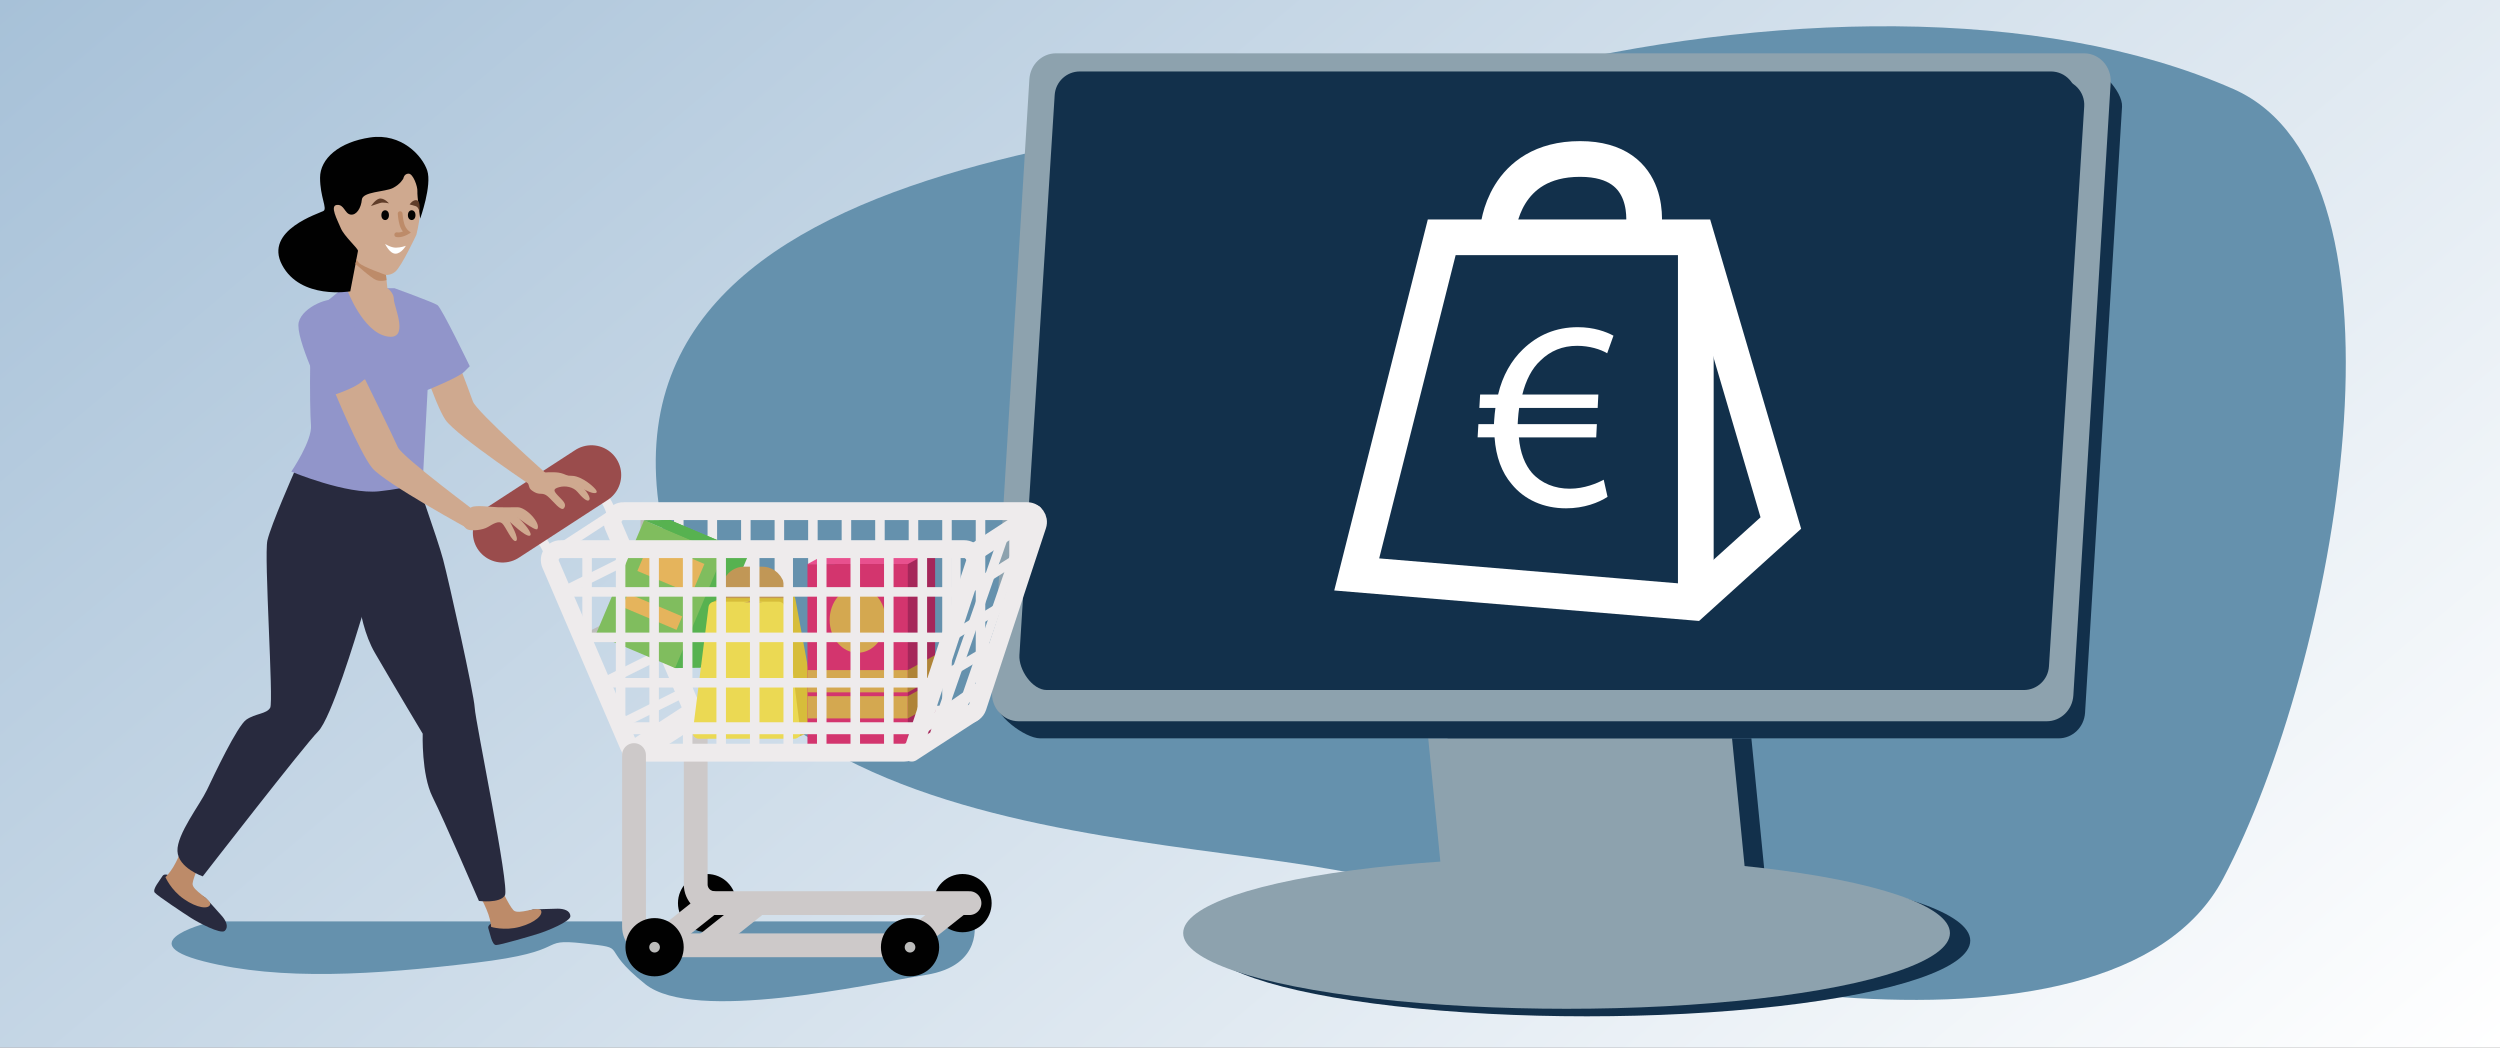 <?xml version="1.0" encoding="UTF-8"?><svg id="a" xmlns="http://www.w3.org/2000/svg" width="210" height="88" xmlns:xlink="http://www.w3.org/1999/xlink" viewBox="0 0 210 88"><rect x="0" y="0" width="210" height="88" fill="#808080" stroke="none"/><defs><linearGradient id="b" x1="170.049" y1="-32.523" x2="39.951" y2="122.523" gradientTransform="translate(0 89) scale(1 -1)" gradientUnits="userSpaceOnUse"><stop offset="0" stop-color="#fff"/><stop offset="1" stop-color="#a7c1d8"/></linearGradient></defs><rect width="210" height="88" style="fill:url(#b);"/><path d="M127.802,6.079c-20.352,5.054-76.8,3.612-72.485,36.2,4.315,32.587,52.536,26.599,64.89,33.122,12.355,6.523,57.096,16.294,66.55-1.624,9.455-17.919,17.043-59.174.842-66.302-16.201-7.128-39.446-6.449-59.797-1.395h0Z" style="fill:#6591ad;"/><polygon points="148.724 78.379 123.203 78.379 121.595 62.021 147.116 62.021 148.724 78.379" style="fill:#12304b;"/><polygon points="147.099 78.379 121.578 78.379 119.971 62.021 145.491 62.021 147.099 78.379" style="fill:#8da2ae;"/><path d="M172.928,62.021h-85.556c-1.282,0-3.902-1.981-3.822-3.301l4.711-50.04c.074-1.208,1.045-2.148,2.217-2.148l84.463-1.07c1.282,0,3.39,2.187,3.31,3.507l-3.107,50.904c-.074,1.208-1.045,2.148-2.217,2.148h0Z" style="fill:#12304b;"/><path d="M171.923,60.586h-86.353c-1.294,0-2.319-1.129-2.238-2.464l3.136-51.472c.074-1.221,1.054-2.172,2.238-2.172h86.353c1.294,0,2.319,1.129,2.238,2.464l-3.136,51.472c-.074,1.221-1.054,2.172-2.238,2.172h0Z" style="fill:#8da2ae;"/><path d="M169.313,57.277l-81.388.685c-1.222,0-2.371-1.717-2.294-2.937l2.962-47.037c.07-1.116.996-1.985,2.114-1.985h81.568c1.222,0,2.191,1.031,2.114,2.251l-2.962,47.037c-.07,1.116-.996,1.985-2.114,1.985h0Z" style="fill:#12304b;"/><path d="M169.998,57.962h-81.568c-1.222,0-2.191-1.031-2.114-2.251l2.962-47.037c.07-1.116.996-1.985,2.114-1.985h81.568c1.222,0,2.191,1.031,2.114,2.251l-2.962,47.037c-.07,1.116-.996,1.985-2.114,1.985h0Z" style="fill:#12304b;"/><ellipse cx="133.298" cy="79.011" rx="32.204" ry="6.36" style="fill:#12304b;"/><ellipse cx="131.591" cy="78.379" rx="32.204" ry="6.36" style="fill:#8da2ae;"/><polygon points="121.105 19.934 142.531 19.934 149.59 43.934 142.199 50.611 113.964 48.252 121.105 19.934" style="fill:none; stroke:#fff; stroke-miterlimit:10; stroke-width:3px;"/><line x1="142.448" y1="49.747" x2="142.448" y2="20.433" style="fill:none; stroke:#fff; stroke-miterlimit:10; stroke-width:3px;"/><path d="M125.839,19.27s.413-5.916,6.889-5.916c6.341,0,5.32,5.916,5.32,5.916" style="fill:none; stroke:#fff; stroke-miterlimit:10; stroke-width:3px;"/><path d="M135.034,41.735c-.739.482-1.963.964-3.486.964-1.87,0-3.493-.711-4.572-2.04-.821-.96-1.321-2.283-1.433-3.921h-1.423l.065-1.112h1.307c.006-.113.013-.227.02-.34.021-.363.063-.702.104-1.018h-1.351l.066-1.129h1.51c.365-1.577,1.124-2.881,2.088-3.8,1.228-1.186,2.744-1.856,4.61-1.856,1.343,0,2.371.38,2.992.715l-.528,1.478c-.553-.336-1.496-.627-2.522-.627-1.231,0-2.256.425-3.076,1.233-.72.651-1.233,1.664-1.528,2.858h6.384l-.056,1.129h-6.597c-.04.294-.081.634-.099.951l-.023.408h6.651l-.055,1.112h-6.497c.11,1.319.516,2.299,1.1,2.984.804.891,1.933,1.327,3.178,1.327,1.222,0,2.304-.458,2.849-.755l.322,1.443h0Z" style="fill:#fff;"/><path d="M17.873,77.399h63.949s.862,3.709-4.043,4.491c-4.905.781-19.474,4.062-23.573.781-4.099-3.281-1.142-2.977-5.205-3.427-4.063-.451-.782.643-9.134,1.637s-16.305,1.527-22.768-.131c-6.462-1.658.774-3.351.774-3.351h0Z" style="fill:#6591ad;"/><circle cx="59.395" cy="75.863" r="1.446" style="fill:#bcbcbb; stroke:#010101; stroke-miterlimit:10; stroke-width:2px;"/><circle cx="80.852" cy="75.863" r="1.446" style="fill:#bcbcbb; stroke:#010101; stroke-miterlimit:10; stroke-width:2px;"/><path d="M58.44,59.881v14.408c0,.869.704,1.573,1.573,1.573h21.424" style="fill:none; stroke:#cdc9c9; stroke-linecap:round; stroke-miterlimit:10; stroke-width:2px;"/><line x1="47.251" y1="49.719" x2="52.71" y2="47.001" style="fill:none; stroke:#eeebec; stroke-linecap:round; stroke-miterlimit:10; stroke-width:.8px;"/><line x1="48.806" y1="53.801" x2="54.264" y2="51.083" style="fill:none; stroke:#bcbcbb; stroke-linecap:round; stroke-miterlimit:10; stroke-width:.8px;"/><line x1="50.809" y1="57.273" x2="56.268" y2="54.555" style="fill:none; stroke:#eeebec; stroke-linecap:round; stroke-miterlimit:10; stroke-width:.8px;"/><line x1="52.217" y1="60.772" x2="57.676" y2="58.054" style="fill:none; stroke:#eeebec; stroke-linecap:round; stroke-miterlimit:10; stroke-width:.8px;"/><line x1="54.203" y1="50.772" x2="54.203" y2="43.23" style="fill:none; stroke:#bcbcbb; stroke-linecap:round; stroke-miterlimit:10; stroke-width:.8px;"/><line x1="57.019" y1="43.23" x2="57.019" y2="57.77" style="fill:none; stroke:#eeebec; stroke-linecap:round; stroke-miterlimit:10; stroke-width:.8px;"/><line x1="59.835" y1="43.23" x2="59.835" y2="60.129" style="fill:none; stroke:#eeebec; stroke-linecap:round; stroke-miterlimit:10; stroke-width:.8px;"/><line x1="62.651" y1="43.23" x2="62.651" y2="60.129" style="fill:none; stroke:#eeebec; stroke-linecap:round; stroke-miterlimit:10; stroke-width:.8px;"/><line x1="65.467" y1="43.23" x2="65.467" y2="60.129" style="fill:none; stroke:#eeebec; stroke-linecap:round; stroke-miterlimit:10; stroke-width:.8px;"/><line x1="68.283" y1="43.23" x2="68.283" y2="60.129" style="fill:none; stroke:#eeebec; stroke-linecap:round; stroke-miterlimit:10; stroke-width:.8px;"/><line x1="71.099" y1="43.23" x2="71.099" y2="60.129" style="fill:none; stroke:#eeebec; stroke-linecap:round; stroke-miterlimit:10; stroke-width:.8px;"/><line x1="73.915" y1="43.23" x2="73.915" y2="60.129" style="fill:none; stroke:#eeebec; stroke-linecap:round; stroke-miterlimit:10; stroke-width:.8px;"/><line x1="76.731" y1="43.23" x2="76.731" y2="60.129" style="fill:none; stroke:#eeebec; stroke-linecap:round; stroke-miterlimit:10; stroke-width:.8px;"/><line x1="79.547" y1="43.23" x2="79.547" y2="60.129" style="fill:none; stroke:#eeebec; stroke-linecap:round; stroke-miterlimit:10; stroke-width:.8px;"/><line x1="82.363" y1="43.23" x2="82.363" y2="57.351" style="fill:none; stroke:#eeebec; stroke-linecap:round; stroke-miterlimit:10; stroke-width:.8px;"/><line x1="85.179" y1="43.23" x2="85.179" y2="49.535" style="fill:none; stroke:#eeebec; stroke-linecap:round; stroke-miterlimit:10; stroke-width:.8px;"/><path d="M52.378,42.936h33.901c.623,0,1.063.609.868,1.2l-5.031,15.266c-.123.375-.474.628-.868.628h-22.306c-.366,0-.696-.217-.84-.553l-6.564-15.266c-.259-.604.183-1.276.84-1.276h0Z" style="fill:none; stroke:#eeebec; stroke-linecap:round; stroke-miterlimit:10; stroke-width:1.5px;"/><line x1="81.718" y1="46.483" x2="86.856" y2="43.142" style="fill:none; stroke:#eeebec; stroke-linecap:round; stroke-miterlimit:10; stroke-width:1.5px;"/><line x1="76.58" y1="63.222" x2="81.718" y2="59.881" style="fill:none; stroke:#eeebec; stroke-linecap:round; stroke-miterlimit:10; stroke-width:1.5px;"/><line x1="46.834" y1="46.206" x2="51.972" y2="42.865" style="fill:none; stroke:#eeebec; stroke-linecap:round; stroke-miterlimit:10; stroke-width:.8px;"/><line x1="58.395" y1="59.881" x2="53.257" y2="63.222" style="fill:none; stroke:#eeebec; stroke-linecap:round; stroke-miterlimit:10; stroke-width:2px;"/><polygon points="58.857 56.092 56.724 56.118 52.063 53.589 56.254 43.677 62.916 46.494 58.857 56.092" style="fill:#57b250;"/><rect x="50.195" y="46.295" width="10.421" height="7.232" transform="translate(-12.144 81.502) rotate(-67.078)" style="fill:#80bd5e;"/><polygon points="56.254 43.677 54.104 43.704 60.765 46.521 62.916 46.494 56.254 43.677" style="fill:#57b250;"/><rect x="54.171" y="48.899" width="1.227" height="4.958" transform="translate(-13.874 81.826) rotate(-67.078)" style="fill:#e5b45c;"/><rect x="54.986" y="45.187" width="2.736" height="4.958" transform="translate(-9.496 81.006) rotate(-67.078)" style="fill:#e5b45c;"/><path d="M66.866,61.93l-6.662-.519c-.306,0-.543-.268-.505-.573l-.004-10.051c.032-.255,1.576-.889,1.832-.889h4.784c.256,0,.473.191.505.445l1.929,10.495c.038.304-1.573,1.091-1.88,1.091h0Z" style="fill:#d7bd3a;"/><path d="M66.733,62.053h-8.037c-.306,0-.543-.268-.505-.573l1.323-10.495c.032-.255.248-.445.505-.445h5.39c.256,0,.473.191.505.445l1.323,10.495c.038.304-.199.573-.505.573h0Z" style="fill:#ebd953;"/><path d="M62.073,50.244v-.555c0-.326.188-.59.42-.59h1.556c.232,0,.42.264.42.59v.555" style="fill:none; stroke:#c19756; stroke-miterlimit:10; stroke-width:3px;"/><polygon points="78.55 61.313 76.274 62.558 70.123 61.809 70.123 46.128 78.55 46.128 78.55 61.313" style="fill:#a5275a;"/><rect x="67.827" y="47.384" width="8.427" height="15.185" style="fill:#d3356e;"/><polygon points="70.123 46.128 67.827 47.384 76.254 47.384 78.55 46.128 70.123 46.128" style="fill:#e8508e;"/><ellipse cx="72.041" cy="52.076" rx="2.35" ry="2.756" style="fill:#d4a850;"/><rect x="67.827" y="56.288" width="8.427" height="1.869" style="fill:#d4a850;"/><polygon points="76.254 58.157 78.55 56.89 78.55 55.032 76.254 56.288 76.254 58.157" style="fill:#af8437;"/><rect x="67.827" y="58.478" width="8.427" height="1.869" style="fill:#d4a850;"/><polygon points="76.254 60.347 78.55 59.08 78.55 57.222 76.254 58.478 76.254 60.347" style="fill:#af8437;"/><line x1="49.315" y1="46.527" x2="49.315" y2="54.069" style="fill:none; stroke:#eeebec; stroke-linecap:round; stroke-miterlimit:10; stroke-width:.8px;"/><line x1="52.131" y1="46.527" x2="52.131" y2="61.068" style="fill:none; stroke:#eeebec; stroke-linecap:round; stroke-miterlimit:10; stroke-width:.8px;"/><line x1="54.947" y1="46.527" x2="54.947" y2="63.426" style="fill:none; stroke:#eeebec; stroke-linecap:round; stroke-miterlimit:10; stroke-width:.8px;"/><line x1="57.763" y1="46.527" x2="57.763" y2="63.426" style="fill:none; stroke:#eeebec; stroke-linecap:round; stroke-miterlimit:10; stroke-width:.8px;"/><line x1="60.579" y1="46.527" x2="60.579" y2="63.426" style="fill:none; stroke:#eeebec; stroke-linecap:round; stroke-miterlimit:10; stroke-width:.8px;"/><line x1="63.395" y1="46.527" x2="63.395" y2="63.426" style="fill:none; stroke:#eeebec; stroke-linecap:round; stroke-miterlimit:10; stroke-width:.8px;"/><line x1="66.211" y1="46.527" x2="66.211" y2="63.426" style="fill:none; stroke:#eeebec; stroke-linecap:round; stroke-miterlimit:10; stroke-width:.8px;"/><line x1="69.027" y1="46.527" x2="69.027" y2="63.426" style="fill:none; stroke:#eeebec; stroke-linecap:round; stroke-miterlimit:10; stroke-width:.8px;"/><line x1="71.843" y1="46.527" x2="71.843" y2="63.426" style="fill:none; stroke:#eeebec; stroke-linecap:round; stroke-miterlimit:10; stroke-width:.8px;"/><line x1="74.659" y1="46.527" x2="74.659" y2="63.426" style="fill:none; stroke:#eeebec; stroke-linecap:round; stroke-miterlimit:10; stroke-width:.8px;"/><line x1="77.475" y1="46.527" x2="77.475" y2="60.648" style="fill:none; stroke:#eeebec; stroke-linecap:round; stroke-miterlimit:10; stroke-width:.8px;"/><line x1="80.291" y1="46.527" x2="80.291" y2="52.832" style="fill:none; stroke:#eeebec; stroke-linecap:round; stroke-miterlimit:10; stroke-width:.8px;"/><path d="M47.095,46.128h33.901c.623,0,1.063.609.868,1.2l-5.031,15.266c-.123.375-.474.628-.868.628h-22.306c-.366,0-.696-.217-.84-.553l-6.564-15.266c-.259-.604.183-1.276.84-1.276h0Z" style="fill:none; stroke:#eeebec; stroke-linecap:round; stroke-miterlimit:10; stroke-width:1.5px;"/><polyline points="47.667 49.719 80.995 49.719 86.679 46.128" style="fill:none; stroke:#eeebec; stroke-linecap:round; stroke-miterlimit:10; stroke-width:.8px;"/><polyline points="48.806 53.537 79.819 53.537 85.179 50.29" style="fill:none; stroke:#eeebec; stroke-linecap:round; stroke-miterlimit:10; stroke-width:.8px;"/><line x1="50.595" y1="57.354" x2="79.149" y2="57.354" style="fill:none; stroke:#eeebec; stroke-linecap:round; stroke-miterlimit:10; stroke-width:.8px;"/><polyline points="52.131 61.172 77.463 61.172 82.75 57.482" style="fill:none; stroke:#eeebec; stroke-linecap:round; stroke-miterlimit:10;"/><line x1="78.55" y1="61.552" x2="84.287" y2="45.099" style="fill:none; stroke:#eeebec; stroke-linecap:round; stroke-miterlimit:10; stroke-width:.8px;"/><line x1="86.215" y1="43.817" x2="80.291" y2="61.068" style="fill:none; stroke:#eeebec; stroke-linecap:round; stroke-miterlimit:10; stroke-width:.75px;"/><line x1="78.55" y1="57.222" x2="83.875" y2="54.069" style="fill:none; stroke:#eeebec; stroke-linecap:round; stroke-miterlimit:10; stroke-width:.8px;"/><path d="M46.18,46.756s-.192-.918-.919-1.657c-.726-.739-1.977-.234-1.977-.234" style="fill:none; stroke:#eeebec; stroke-linecap:round; stroke-miterlimit:10; stroke-width:.8px;"/><path d="M51.358,43.152s-.192-.918-.919-1.657c-.726-.739-1.977-.234-1.977-.234" style="fill:none; stroke:#eeebec; stroke-linecap:round; stroke-miterlimit:10; stroke-width:.8px;"/><line x1="42.22" y1="44.752" x2="49.681" y2="39.901" style="fill:none; stroke:#9a4c4c; stroke-linecap:round; stroke-miterlimit:10; stroke-width:5px;"/><path d="M53.257,63.426v14.408c0,.869.704,1.573,1.573,1.573h21.424" style="fill:none; stroke:#cdc9c9; stroke-linecap:round; stroke-miterlimit:10; stroke-width:2px;"/><line x1="54.985" y1="79.566" x2="59.695" y2="75.83" style="fill:none; stroke:#cdc9c9; stroke-linecap:round; stroke-miterlimit:10; stroke-width:2px;"/><line x1="59.335" y1="79.308" x2="63.395" y2="76.088" style="fill:none; stroke:#cdc9c9; stroke-linecap:round; stroke-miterlimit:10; stroke-width:2px;"/><line x1="76.254" y1="79.308" x2="80.314" y2="76.088" style="fill:none; stroke:#cdc9c9; stroke-linecap:round; stroke-miterlimit:10; stroke-width:2px;"/><circle cx="54.985" cy="79.566" r="1.446" style="fill:#bcbcbb; stroke:#010101; stroke-miterlimit:10; stroke-width:2px;"/><circle cx="76.443" cy="79.566" r="1.446" style="fill:#bcbcbb; stroke:#010101; stroke-miterlimit:10; stroke-width:2px;"/><path d="M34.769,28.418s1.714,5.493,2.653,6.855,7.794,5.915,7.794,5.915l.986-1.121s-6.197-5.498-6.479-6.344-2.254-5.927-2.254-5.927c0,0-2.7.622-2.7.622Z" style="fill:#cfa98f;"/><path d="M41.516,77.458s-.62.182-.487.556.288,1.37.642,1.37,2.922-.753,3.586-.963c.664-.21,2.679-1.007,2.656-1.472-.022-.465-.553-.62-1.063-.62s-2.088.071-2.088.071l-3.247,1.058h0Z" style="fill:#282a3e;"/><path d="M39.966,74.624s.952,1.599,1.173,2.568c.158.69.103.664.103.664,0,0,1.122.354,2.42,0s2.007-1.023,1.771-1.397-1.889.433-2.302,0-1.122-2.027-1.122-2.027c0,0-2.044.192-2.044.192Z" style="fill:#bd8b69;"/><path d="M14.374,73.623s-.538-.357-.739-.015-.863,1.102-.635,1.373,2.456,1.752,3.045,2.125,2.495,1.402,2.836,1.086.118-.822-.209-1.212-1.398-1.552-1.398-1.552l-2.899-1.804h0Z" style="fill:#282a3e;"/><path d="M15.545,70.613s-.611,1.757-1.21,2.55c-.427.565-.442.506-.442.506,0,0,.451,1.086,1.557,1.852,1.107.766,2.075.878,2.209.456s-1.547-1.167-1.481-1.762.829-2.163.829-2.163l-1.462-1.441h0Z" style="fill:#bd8b69;"/><path d="M34.089,39.673s-.059,5.49-1.416,7.91c-1.358,2.42-1.83,2.774-2.302,4.309s-2.538,8.441-3.66,9.563-9.68,12.16-9.68,12.16c0,0-2.066-.708-2.125-2.125-.059-1.416,1.889-3.896,2.479-5.135.59-1.24,2.538-5.371,3.305-5.903.767-.531,1.712-.472,2.007-1.004s-.531-12.75-.236-14.049,2.276-5.785,2.276-5.785l9.647.118" style="fill:#282a3e;"/><path d="M29.899,47.228s-.118,4.663,1.594,7.615,4.014,6.788,4.014,6.788c0,0-.118,3.423.826,5.312.944,1.889,3.896,8.736,3.896,8.736,0,0,1.771.236,2.184-.472s-2.479-14.58-2.538-15.76-2.184-10.684-2.656-12.455-2.479-7.378-2.479-7.378l-4.84,7.615h0Z" style="fill:#282a3e;"/><path d="M28.777,24.208s-1.66,1.489-2.25,1.667c-.59.177-.524,8.545-.406,9.844.118,1.299-1.653,3.896-1.653,3.896,0,0,4.663,1.948,7.378,1.653,2.715-.295,3.66-.767,3.66-.767l.413-7.747s2.597-1.048,3.07-1.52l.472-.472s-2.361-4.899-2.715-5.135-3.601-1.416-3.601-1.416h-4.368Z" style="fill:#9195ca;"/><path d="M29.544,20.784l-.361,3.606s1.278,3.448,3.284,3.861c2.007.413.619-2.508.619-3.098s-.546-.944-.546-.944l-.399-3.719-2.597.295Z" style="fill:#cfa98f;"/><path d="M28.887,15.383s-1.999,1.594-1.556,2.892,2.922,4.25,3.837,4.545,1.505.443,2.037,0c.531-.443,1.771-3.099,1.771-3.099,0,0,.885-3.423-.03-4.752-.915-1.328-2.007-1.564-2.686-1.387s-3.373,1.8-3.373,1.8h0Z" style="fill:#cfa98f;"/><path d="M33.879,14.999s.059-.413.443-.413.767,1.092.738,1.476.236,2.302.236,2.302c0,0,1.004-2.804.59-4.044-.413-1.24-2.163-3.158-4.785-2.774s-4.216,1.78-4.216,3.384.62,2.578.295,2.785-5.043,1.607-3.483,4.545c1.561,2.938,5.726,2.214,5.726,2.214,0,0,.617-3.188.647-3.394s-1.149-1.21-1.445-1.918-.944-1.889-.325-1.948.649.738,1.151.812.885-.575.944-1.254,1.948-.649,2.597-.974c.649-.325.885-.797.885-.797Z" style="fill:#010101;"/><path d="M29.862,22.171s1.335,1.21,1.749,1.358.857,0,.857,0l-.046-.43s-1.989-.696-2.271-1.019-.188-.438-.188-.438l-.101.529Z" style="fill:#bd8b69;"/><path d="M28.027,32.711s2.184,5.324,3.237,6.599c1.054,1.275,8.277,5.218,8.277,5.218l.885-1.203s-6.651-4.941-7.005-5.758-2.759-5.709-2.759-5.709c0,0-2.636.854-2.636.854Z" style="fill:#cfa98f;"/><path d="M31.57,30.575s-.533,1.074-1.439,1.679c-.906.604-2.87,1.175-2.87,1.175,0,0-2.501-5.06-2.165-6.374.336-1.314,2.718-2.202,3.222-1.784s3.253,5.304,3.253,5.304h0Z" style="fill:#9195ca;"/><path d="M32.347,20.489s.484.315.904.315.841-.157.841-.157c0,0-.378.662-.872.662s-.872-.82-.872-.82h0Z" style="fill:#fff;"/><ellipse cx="32.354" cy="18.073" rx=".318" ry=".411" style="fill:#020202;"/><ellipse cx="34.582" cy="18.073" rx=".318" ry=".411" style="fill:#020202;"/><path d="M31.164,17.305s.421-.651.809-.63.698.41.698.41c0,0-.473-.126-.754-.031s-.754.252-.754.252h0Z" style="fill:#603d29;"/><path d="M34.41,17.169s.276-.431.612-.347.21.978.21.978c0,0-.052-.421-.347-.494s-.475-.136-.475-.136h0Z" style="fill:#603d29;"/><path d="M38.666,43.617s.268.738.634.869,1.243.044,1.682-.217c.439-.261.902-.554,1.194-.31s.853,1.642,1.17,1.479-.512-1.601-.512-1.601c0,0,1.292,1.257,1.658,1.165s-.561-1.189-.975-1.506,1.464,1.19,1.623.942c.308-.482-.932-1.835-1.671-1.829-.734.006-1.17.015-1.658,0-.488-.015-1.852-.204-2.218,0s-.926,1.009-.926,1.009h0Z" style="fill:#cfa98f; fill-rule:evenodd;"/><path d="M44.317,40.499c.2.449.05.528.549.825.499.298.694-.011,1.148.373s1.123,1.331,1.373.977-.15-.646-.524-1.049-.424-.553.1-.702c.524-.15,1.198-.021,1.548.401.349.422.849.922.998.647s-.549-1.098-.998-1.472-1.077-.724-1.587-.799c-.51-.075-1.368,0-1.368,0l-1.238.799h0Z" style="fill:#cfa98f; fill-rule:evenodd;"/><path d="M46.463,39.974s.874-.075,1.672,0c.799.075,1.77.918,1.946,1.208.175.29-.185.288-.553.142s-.919-.451-.919-.451l-2.147-.898h0Z" style="fill:#cfa98f; fill-rule:evenodd;"/><path d="M33.612,17.945s.029.523.162.942.39.628.39.628c0,0-.467.276-.838.2" style="fill:none; stroke:#bd8b69; stroke-linecap:round; stroke-miterlimit:10; stroke-width:.4px;"/></svg>